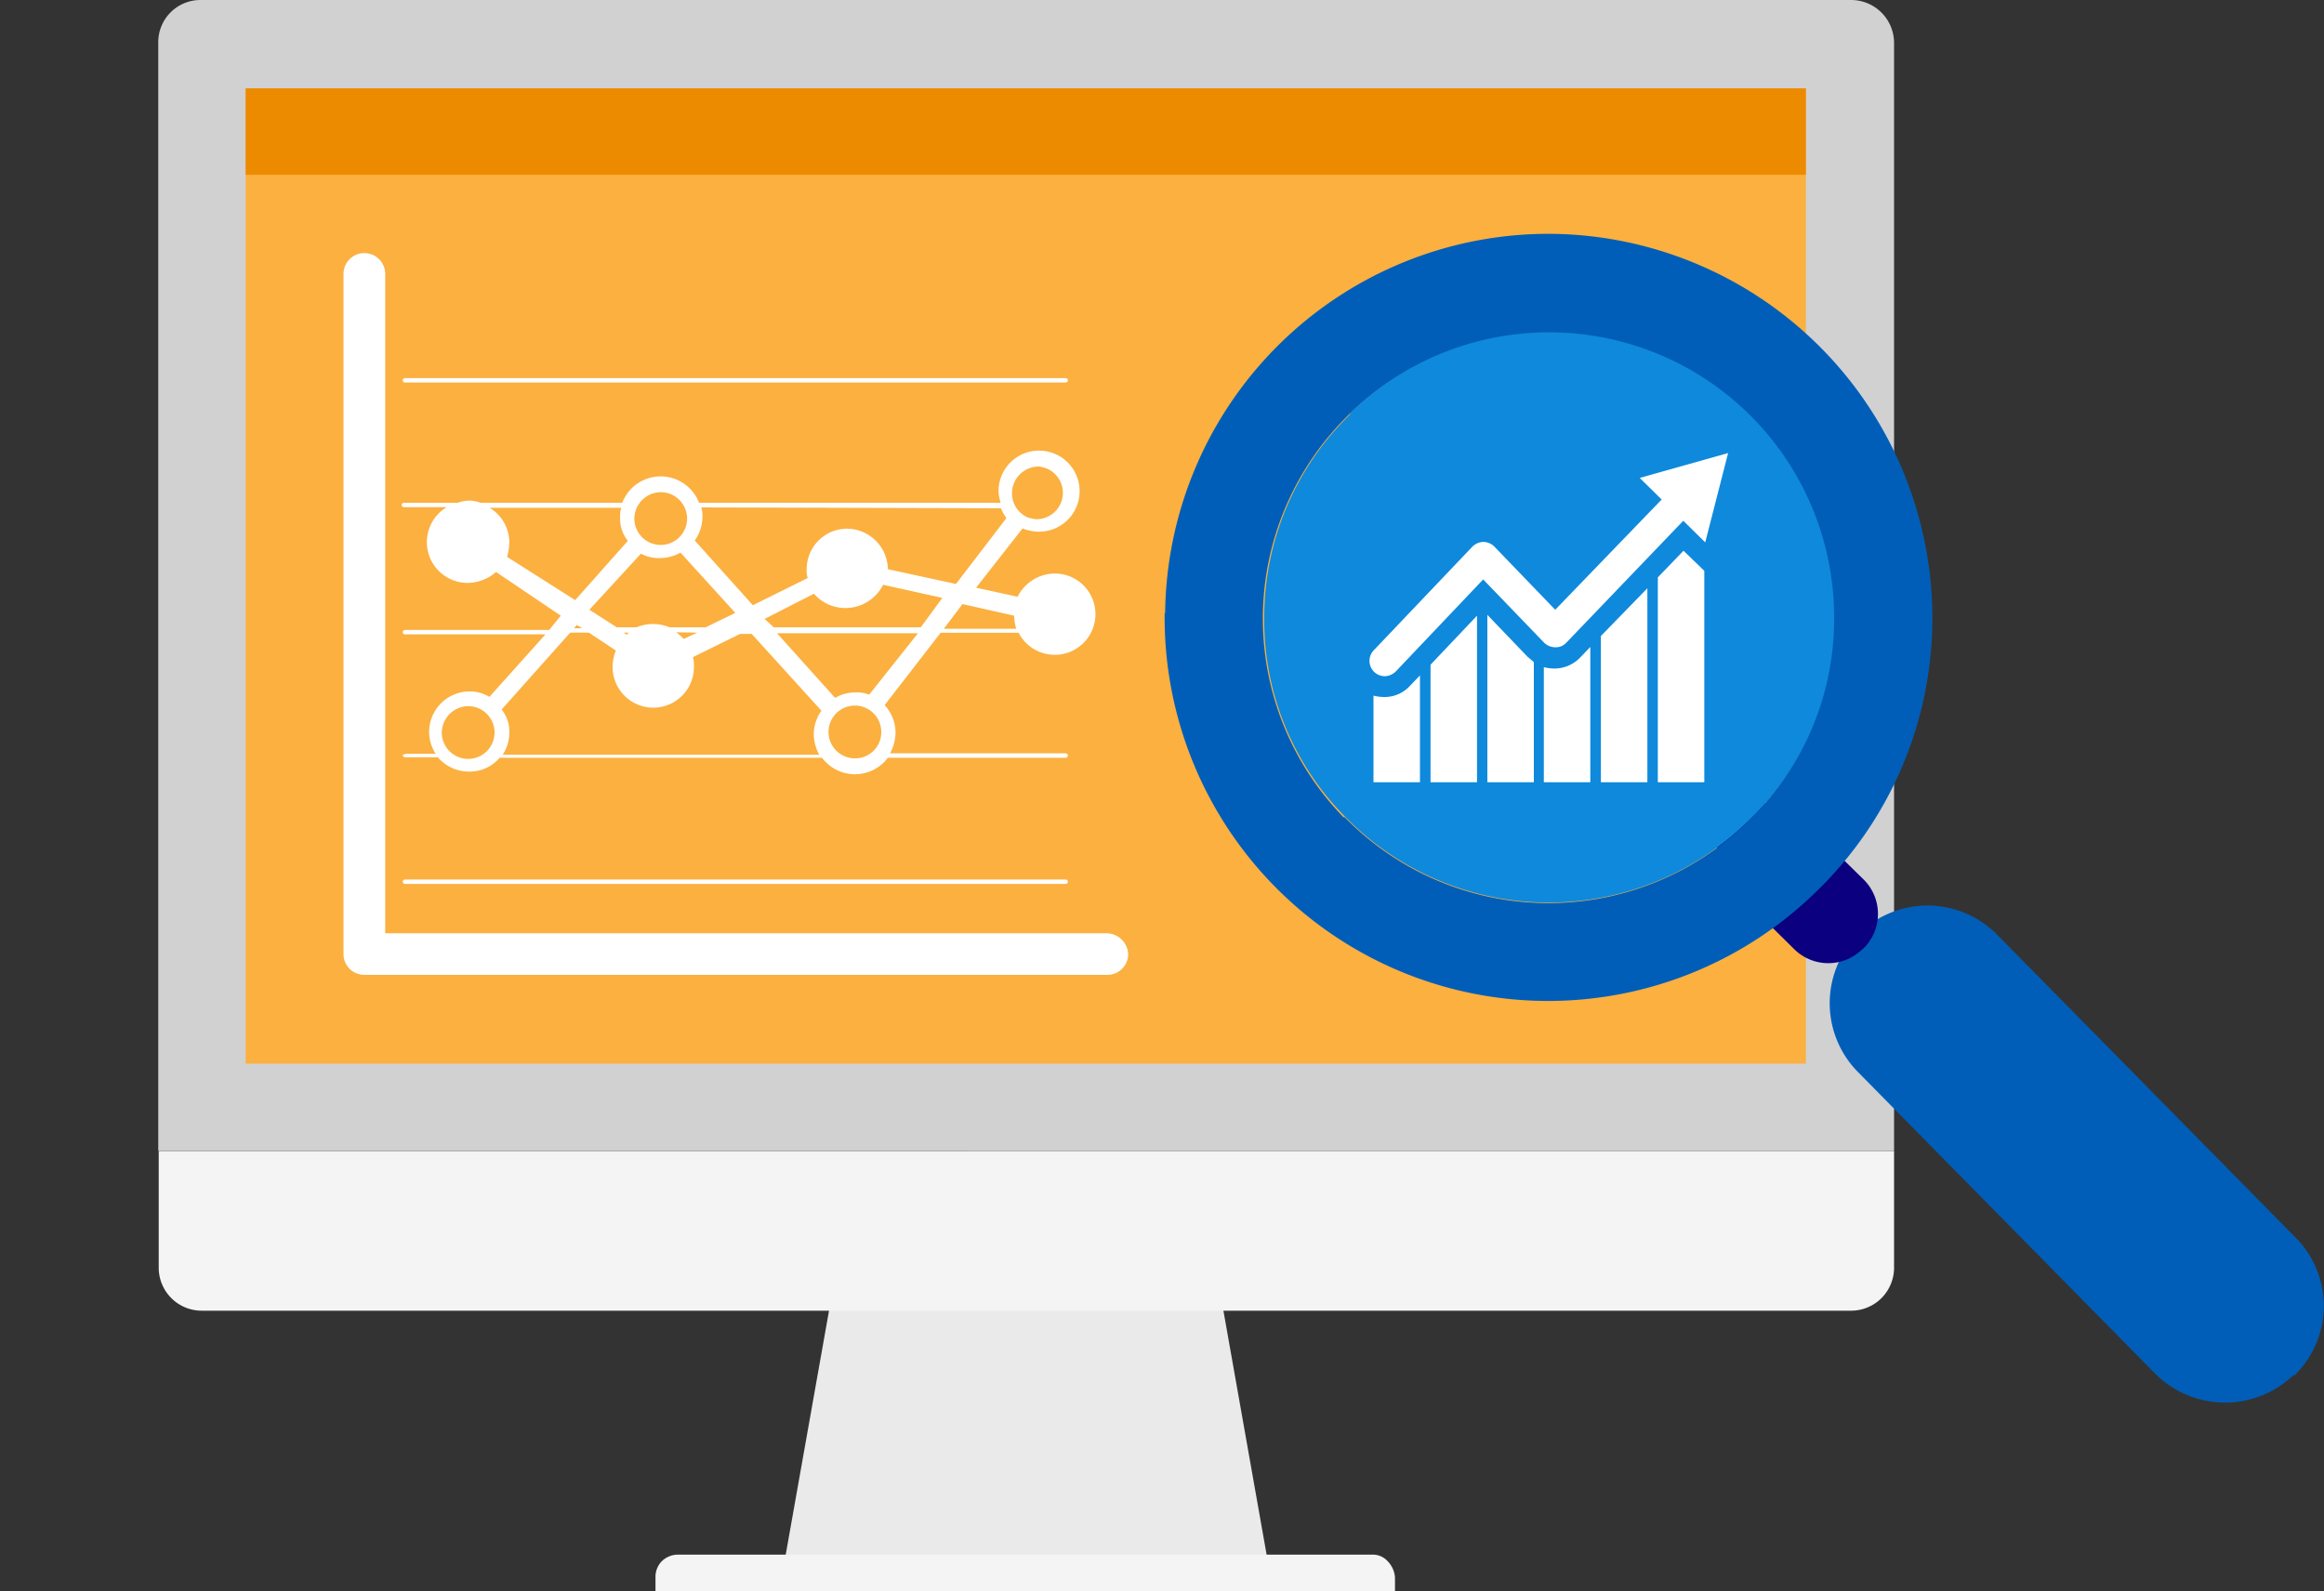 <svg id="design" xmlns="http://www.w3.org/2000/svg" viewBox="0 0 200 137"><rect x="0" y="0" width="200" height="137" fill="#333333" stroke="none"/><defs><style>.cls-1{fill:#eaeaea;}.cls-2{fill:#f4f4f4;}.cls-3{fill:#d1d1d1;}.cls-4{fill:#fbb040;}.cls-5{fill:#ed8b00;}.cls-6{fill:#fff;}.cls-7{fill:#005eb8;}.cls-8{fill:#0a0080;}.cls-9{fill:#0f89db;isolation:isolate;}</style></defs><title>-</title><g id="Layer_2-2" data-name="Layer 2-2"><g id="_Group_3" data-name=" Group 3"><polygon id="_Path_" data-name=" Path " class="cls-1" points="109.02 133.93 67.6 133.93 71.36 112.74 105.27 112.74 109.02 133.93"/><path id="_Path_3" data-name=" Path 3" class="cls-2" d="M120.13,137H56.41v-1.2a1.94,1.94,0,0,1,.51-1.37,2,2,0,0,1,1.37-.6h59.79a1.71,1.71,0,0,1,1.37.6,2.2,2.2,0,0,1,.6,1.37V137h.09Z"/><path id="_Path_4" data-name=" Path 4" class="cls-2" d="M163,99.08v10.08a3.7,3.7,0,0,1-3.67,3.67h-142a3.7,3.7,0,0,1-3.67-3.67V99.08Z"/><path id="_Path_5" data-name=" Path 5" class="cls-3" d="M163,99.08V3.67A3.7,3.7,0,0,0,159.33,0H17.21a3.63,3.63,0,0,0-3.59,3.67h0v95.4Z"/><rect id="_Path_6" data-name=" Path 6" class="cls-4" x="21.14" y="7.6" width="134.27" height="83.96"/><rect class="cls-5" x="21.14" y="7.6" width="134.27" height="7.45"/></g><path class="cls-6" d="M95.3,80.34H33.15V23.58a1.79,1.79,0,1,0-3.59,0V82.13a1.79,1.79,0,0,0,1.79,1.79H95.3a1.79,1.79,0,0,0,1.79-1.79A1.89,1.89,0,0,0,95.3,80.34Z"/><path class="cls-6" d="M34.85,76.09H91.71a.19.19,0,0,0,0-.38H34.85a.19.19,0,0,0,0,.38Z"/><path class="cls-6" d="M34.66,65a.21.21,0,0,0,.19.19h2.83a3.51,3.51,0,0,0,2.64,1.23A3.37,3.37,0,0,0,43,65.23H70.74a3.54,3.54,0,0,0,5.67,0h15.3a.19.19,0,0,0,0-.38H76.6a3.91,3.91,0,0,0,.47-1.79,3.53,3.53,0,0,0-.94-2.36l4.82-6.23h6.71a3.5,3.5,0,1,0,3.12-5.1,3.63,3.63,0,0,0-3.21,2L84,50.59l4-5.1a3.78,3.78,0,0,0,1.42.28,3.49,3.49,0,1,0-3.49-3.49h0a3.4,3.4,0,0,0,.19,1H60.16a3.54,3.54,0,0,0-6.61,0H41.37a3.39,3.39,0,0,0-1-.19,4,4,0,0,0-1,.19H34.76a.19.19,0,0,0,0,.38h3.68a3.51,3.51,0,0,0,1.79,6.52,3.78,3.78,0,0,0,2.46-.94L48.26,53l-1,1.23H34.85a.19.19,0,0,0,0,.38H46.94l-4.82,5.38a3.26,3.26,0,0,0-1.7-.47,3.49,3.49,0,0,0-3.49,3.48s0,0,0,0a3.41,3.41,0,0,0,.57,1.89H34.95C34.76,64.95,34.66,64.95,34.66,65Zm38.91.28a2.27,2.27,0,1,1,2.27-2.27h0a2.24,2.24,0,0,1-2.21,2.27h-.06Zm1.23-5.48a2.83,2.83,0,0,0-1.23-.19,3.26,3.26,0,0,0-1.7.47l-5-5.57H79Zm-9-6.52,4.25-2.17a3.56,3.56,0,0,0,2.74,1.23,3.63,3.63,0,0,0,3.21-2l5.1,1.13L79.24,54H66.59ZM87.27,53a4.06,4.06,0,0,0,.19,1.13H81.22L82.83,52Zm2.08-12.84a2.27,2.27,0,0,1,0,4.53,1.61,1.61,0,0,1-.66-.09h-.09a2.25,2.25,0,0,1-1.51-2.08,2.31,2.31,0,0,1,2.27-2.36h0Zm-3.21,3.59a3.83,3.83,0,0,0,.47.85l-4.34,5.67L76.41,49a3.55,3.55,0,0,0-3.49-3.49A3.49,3.49,0,0,0,69.42,49s0,0,0,0a1.89,1.89,0,0,0,.09.76L64.79,52.1l-5-5.57a3.56,3.56,0,0,0,.66-2,2.62,2.62,0,0,0-.09-.85ZM56.86,42.37a2.27,2.27,0,1,1-2.27,2.27h0A2.3,2.3,0,0,1,56.86,42.37Zm-1.7,5.29a3.23,3.23,0,0,0,1.7.38,3.53,3.53,0,0,0,1.7-.47l4.72,5.19L60.73,54H57.61a3.68,3.68,0,0,0-2.83,0h-1.7l-2.36-1.51ZM60,54.46,58.84,55a4.11,4.11,0,0,0-.66-.57Zm-5.86,0a.36.36,0,0,0-.19.19l-.28-.19ZM43.64,47.94a4.79,4.79,0,0,0,.19-1.23,3.49,3.49,0,0,0-1.7-3H53.46a2.62,2.62,0,0,0-.09.85,3,3,0,0,0,.66,2l-4.53,5.1Zm6,5.86.47.28H49.4Zm-.57.66h1.61L53,56a3.78,3.78,0,0,0-.28,1.42,3.49,3.49,0,0,0,7,0,2.62,2.62,0,0,0-.09-.85l4.06-2h1l6,6.61a3.56,3.56,0,0,0-.66,2,3.91,3.91,0,0,0,.47,1.79H43.26a3.41,3.41,0,0,0,.57-1.89,3,3,0,0,0-.66-2Zm-8.78,6.33a2.27,2.27,0,1,1-2.27,2.27h0a2.3,2.3,0,0,1,2.27-2.27Z"/><path class="cls-6" d="M34.85,32.93H91.71a.19.19,0,0,0,0-.38H34.85a.19.19,0,0,0,0,.38Z"/><g id="_Group_4" data-name=" Group 4"><path id="_Path_7" data-name=" Path 7" class="cls-7" d="M197.42,118.43h0a8.34,8.34,0,0,0,.23-11.8l-.15-.15-25.61-26a8.42,8.42,0,0,0-11.9-.13l0,0h0a8.42,8.42,0,0,0-.13,11.9l0,0,25.61,26a8.51,8.51,0,0,0,11.94.09Z"/><g id="_Group_5" data-name=" Group 5"><path id="_Path_9" data-name=" Path 9" class="cls-8" d="M160.33,81.68a4.17,4.17,0,0,0,.12-5.9l-.07-.07L155,70.43a4.17,4.17,0,0,0-5.9-.12l-.07.07h0a4.17,4.17,0,0,0-.12,5.9l.07.07,5.35,5.28a4.17,4.17,0,0,0,5.9.12l.07-.07Z"/></g><path class="cls-7" d="M100.27,52.78a33,33,0,0,1,33.28-32.65h0a33.13,33.13,0,0,1,32.75,33.27,32.79,32.79,0,0,1-10,23.36h0a33,33,0,0,1-56.07-24Zm15.45,17.57a24.5,24.5,0,0,0,34.64.44l0,0h0a24.53,24.53,0,1,0-34.74-.44Z"/></g><g id="_Group_6" data-name=" Group 6"><path id="_Path_10" data-name=" Path 10" class="cls-9" d="M116.15,35.61A24.53,24.53,0,0,1,157.84,53.4a24.1,24.1,0,0,1-7.4,17.29h0a24.5,24.5,0,0,1-34.64-.34l0,0a24.07,24.07,0,0,1-7-17.4,24.36,24.36,0,0,1,7.4-17.29Z"/></g><g id="Layer_1-2" data-name="Layer 1-2"><path class="cls-6" d="M146.75,46.69l-1.89-1.86-10.07,10.5a1.22,1.22,0,0,1-.95.39h0a1.38,1.38,0,0,1-.95-.39l-5.25-5.45-7.5,7.9a1.4,1.4,0,0,1-.95.43,1.32,1.32,0,0,1-.95-2.25l8.45-8.88a1.42,1.42,0,0,1,.95-.43h0a1.38,1.38,0,0,1,.95.39l5.25,5.45L143,43l-1.89-1.86L148.72,39ZM119.11,60a3.58,3.58,0,0,1-.91-.12v7.46h4v-9.2l-.87.91A2.94,2.94,0,0,1,119.11,60Zm4,7.34h4V53l-4,4.22Zm8.41-10.74L128,52.93V67.34h4V57C131.87,56.87,131.71,56.76,131.55,56.6Zm2.25.95a3.58,3.58,0,0,1-.91-.12v9.91h4V55.69l-.87.91A3.08,3.08,0,0,1,133.8,57.55Zm4-2.8V67.34h4V50.64Zm7.11-7.34-2.21,2.29V67.34h4V49.14Z"/></g></g></svg>